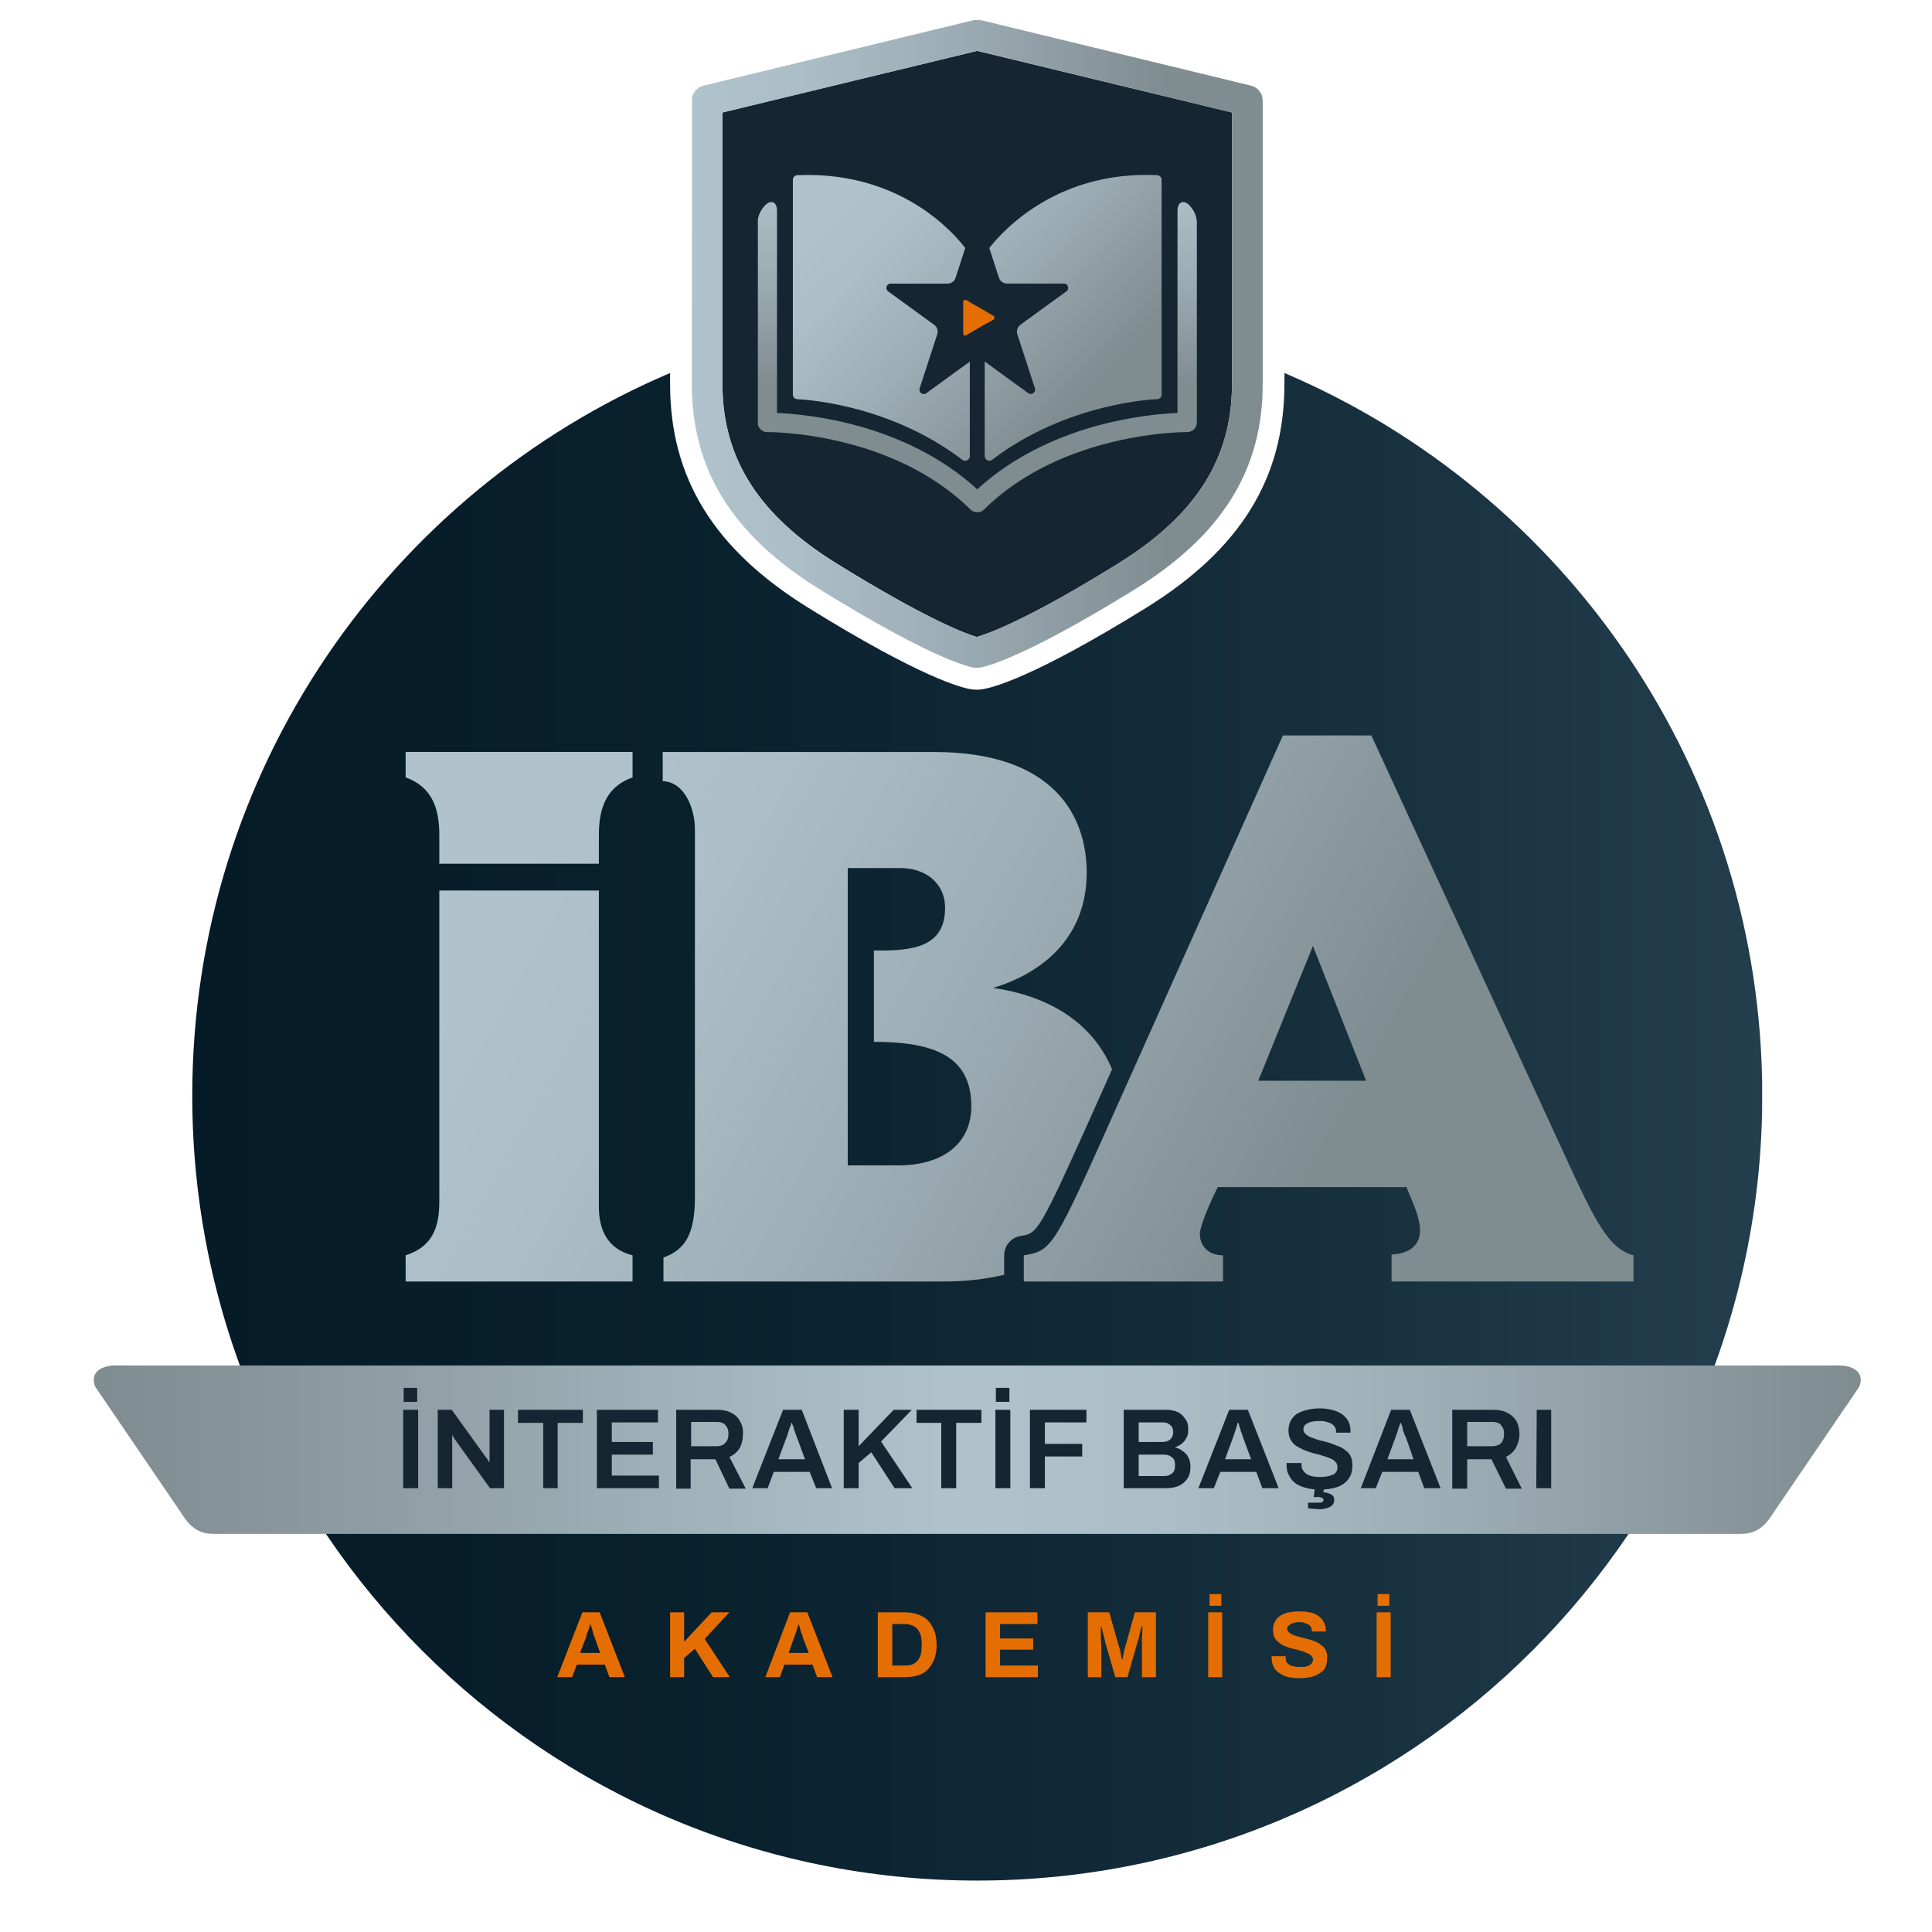 <svg version="1.2" xmlns="http://www.w3.org/2000/svg" viewBox="0 0 414 414" width="414" height="414">
	<title>iba_logo_final</title>
	<defs>
		<clipPath clipPathUnits="userSpaceOnUse" id="cp1">
			<path d="m275.23 82.29c0 20.2-9.43 35.44-29.67 47.98-24.22 15.01-33.03 17.14-35.15 17.44q-0.56 0.08-1.1 0.08c-0.36 0-0.76-0.03-1.13-0.08-2.07-0.3-10.71-2.44-34.92-17.44-20.24-12.54-29.67-27.79-29.67-47.98v-2.36c-60.19 25.62-102.39 85.3-102.39 154.84 0 92.9 75.31 168.21 168.21 168.21 92.9 0 168.22-75.31 168.22-168.21 0-69.54-42.2-129.23-102.39-154.84v2.36z"/>
		</clipPath>
		<linearGradient id="g1" x2="1" gradientUnits="userSpaceOnUse" gradientTransform="matrix(336.43,0,0,323.06,41.2,239.3)">
			<stop offset="0" stop-color="#051b27"/>
			<stop offset=".31" stop-color="#09202d"/>
			<stop offset=".73" stop-color="#17303e"/>
			<stop offset="1" stop-color="#233e4d"/>
		</linearGradient>
		<clipPath clipPathUnits="userSpaceOnUse" id="cp2">
			<path d="m-315-94h1048.82v595.28h-1048.82z"/>
		</clipPath>
		<clipPath clipPathUnits="userSpaceOnUse" id="cp3">
			<path d="m191.73 292.57h-166.65c-4.35 0-5.74 2.24-4.64 4.64l18.28 26.84c2.44 4.03 4.68 4.64 7.24 4.64h326.9c2.56 0 4.8-0.61 7.24-4.64l18.28-26.84c1.1-2.41-0.3-4.64-4.64-4.64z"/>
		</clipPath>
		<linearGradient id="g2" x2="1" gradientUnits="userSpaceOnUse" gradientTransform="matrix(378.66,0,0,35.979,20.08,306.595)">
			<stop offset="0" stop-color="#7f8c90"/>
			<stop offset=".49" stop-color="#b0c3cd"/>
			<stop offset=".61" stop-color="#abbdc6"/>
			<stop offset=".77" stop-color="#9dadb5"/>
			<stop offset=".95" stop-color="#869499"/>
			<stop offset="1" stop-color="#7f8c90"/>
		</linearGradient>
		<clipPath clipPathUnits="userSpaceOnUse" id="cp4">
			<path d="m-315-94h1048.82v595.28h-1048.82z"/>
		</clipPath>
		<clipPath clipPathUnits="userSpaceOnUse" id="cp5">
			<path d="m142.02 161.14h58.1c26.16 0 32.74 14.12 32.74 25.84 0 14.29-9.95 21.67-20.06 24.72 11.56 1.65 21.19 7.14 25.5 17.44l-2.85 6.37c-12.84 28.73-13.06 28.76-16.72 29.34-2.05 0.32-3.55 2.08-3.55 4.15v4.17c-4.1 0.97-8.48 1.44-12.98 1.44h-60.03v-5.14c4.49-1.6 6.74-4.81 6.74-12.84v-78.97c0-4.17-2.08-10.11-6.9-10.27v-6.26zm39.64 88.59h10.75c9.63 0 15.73-4.66 15.73-12.68 0-10.75-8.03-13.8-20.87-13.8v-19.58c8.51 0.16 15.25-0.8 15.25-9.15 0-5.14-4.01-8.51-9.63-8.51h-11.23z"/>
		</clipPath>
		<linearGradient id="g3" x2="1" gradientUnits="userSpaceOnUse" gradientTransform="matrix(192.975,104.515,-109.737,202.616,114.646,176.517)">
			<stop offset="0" stop-color="#b0c3cd"/>
			<stop offset=".19" stop-color="#abbdc6"/>
			<stop offset=".45" stop-color="#9dadb5"/>
			<stop offset=".75" stop-color="#869499"/>
			<stop offset=".83" stop-color="#7f8c90"/>
			<stop offset="1" stop-color="#7f8c90"/>
		</linearGradient>
		<clipPath clipPathUnits="userSpaceOnUse" id="cp6">
			<path d="m293.86 157.6l42.53 92.29c5.13 11.07 8.34 17.82 13.64 19.1v5.62h-51.84v-5.78c3.53-0.16 6.1-1.77 6.1-5.14 0-3.21-2.09-7.06-2.89-9.31h-40.45c-2.57 5.14-3.85 8.99-3.85 9.95 0 2.41 1.61 4.66 4.98 4.66v5.62h-42.7v-5.62c6.1-0.96 6.42-1.6 19.9-31.78l35.63-79.61zm-12.52 45.1q0 0 0 0zm0 0c0 0.02-11.71 28.89-11.71 28.89h23.11z"/>
		</clipPath>
		<linearGradient id="g4" x2="1" gradientUnits="userSpaceOnUse" gradientTransform="matrix(192.975,104.515,-101.146,186.754,137.528,134.264)">
			<stop offset="0" stop-color="#b0c3cd"/>
			<stop offset=".19" stop-color="#abbdc6"/>
			<stop offset=".45" stop-color="#9dadb5"/>
			<stop offset=".75" stop-color="#869499"/>
			<stop offset=".83" stop-color="#7f8c90"/>
			<stop offset="1" stop-color="#7f8c90"/>
		</linearGradient>
		<clipPath clipPathUnits="userSpaceOnUse" id="cp7">
			<path d="m94.14 190.83v66.28c0 4.66-0.64 9.79-7.22 11.88v5.62h48.63v-5.62c-5.14-1.28-7.22-5.14-7.22-10.43v-67.73z"/>
		</clipPath>
		<linearGradient id="g5" x2="1" gradientUnits="userSpaceOnUse" gradientTransform="matrix(192.975,104.515,-122.417,226.028,90.522,221.097)">
			<stop offset="0" stop-color="#b0c3cd"/>
			<stop offset=".19" stop-color="#abbdc6"/>
			<stop offset=".45" stop-color="#9dadb5"/>
			<stop offset=".75" stop-color="#869499"/>
			<stop offset=".83" stop-color="#7f8c90"/>
			<stop offset="1" stop-color="#7f8c90"/>
		</linearGradient>
		<clipPath clipPathUnits="userSpaceOnUse" id="cp8">
			<path d="m86.92 161.13v5.46c6.26 2.25 7.22 7.54 7.22 12.52v5.98h34.19v-5.98c0-4.98 0.96-10.27 7.22-12.52v-5.46z"/>
		</clipPath>
		<linearGradient id="g6" x2="1" gradientUnits="userSpaceOnUse" gradientTransform="matrix(195.991,106.149,-86.671,160.027,115.282,176.423)">
			<stop offset="0" stop-color="#b0c3cd"/>
			<stop offset=".19" stop-color="#abbdc6"/>
			<stop offset=".45" stop-color="#9dadb5"/>
			<stop offset=".75" stop-color="#869499"/>
			<stop offset=".83" stop-color="#7f8c90"/>
			<stop offset="1" stop-color="#7f8c90"/>
		</linearGradient>
		<clipPath clipPathUnits="userSpaceOnUse" id="cp9">
			<path d="m-315-94h1048.82v595.28h-1048.82z"/>
		</clipPath>
		<clipPath clipPathUnits="userSpaceOnUse" id="cp10">
			<path d="m209.69 4.29q0.39 0 0.77 0.09l57.61 13.97c1.47 0.36 2.51 1.68 2.51 3.19v60.76c0 18.42-8.73 32.41-27.46 44.02-24.57 15.22-32.52 16.67-33.35 16.79q-0.23 0.03-0.46 0.03-0.24 0-0.47-0.03c-0.81-0.12-8.57-1.58-33.13-16.79-18.73-11.61-27.46-25.6-27.46-44.02v-60.76c0-1.51 1.04-2.83 2.51-3.19l57.62-13.97q0.38-0.09 0.77-0.09zm-0.38 132.19c2.05-0.58 10.45-3.43 30.34-15.75 16.61-10.3 24.35-22.51 24.35-38.44v-58.17l-54.59-13.23-54.59 13.23v58.17c0 15.93 7.74 28.15 24.35 38.44 20 12.39 28.1 15.18 30.14 15.75z"/>
		</clipPath>
		<linearGradient id="g7" x2="1" gradientUnits="userSpaceOnUse" gradientTransform="matrix(122.32,0,0,138.85,148.25,74.9)">
			<stop offset="0" stop-color="#b0c3cd"/>
			<stop offset=".19" stop-color="#abbdc6"/>
			<stop offset=".45" stop-color="#9dadb5"/>
			<stop offset=".75" stop-color="#869499"/>
			<stop offset=".83" stop-color="#7f8c90"/>
			<stop offset="1" stop-color="#7f8c90"/>
		</linearGradient>
		<clipPath clipPathUnits="userSpaceOnUse" id="cp11">
			<path d="m252.32 45.21v43.28c-6.67 0.28-27.54 2.3-42.91 16.36-15.37-14.06-36.24-16.08-42.91-16.36v-43.28c0-2.19-1.48-2.37-2.56-1.21-1.15 1.24-1.59 2.49-1.59 3.75v42.77c0 0.55 0.22 1.09 0.62 1.48 0.4 0.39 0.95 0.61 1.49 0.6 0.24-0.03 26.54-0.18 43.49 16.58 0.4 0.4 0.93 0.6 1.46 0.6 0.53 0 1.05-0.2 1.46-0.6 16.95-16.76 43.25-16.61 43.49-16.58 0.53 0.01 1.09-0.21 1.49-0.6 0.4-0.39 0.62-0.92 0.62-1.48v-42.77c0-1.26-0.44-2.51-1.59-3.75-0.42-0.46-0.91-0.71-1.35-0.71-0.67 0-1.21 0.59-1.21 1.92z"/>
		</clipPath>
		<linearGradient id="g8" x2="1" gradientUnits="userSpaceOnUse" gradientTransform="matrix(0,61.68,-86.724,0,206.96,31.1)">
			<stop offset="0" stop-color="#b0c3cd"/>
			<stop offset=".19" stop-color="#abbdc6"/>
			<stop offset=".45" stop-color="#9dadb5"/>
			<stop offset=".75" stop-color="#869499"/>
			<stop offset=".83" stop-color="#7f8c90"/>
			<stop offset="1" stop-color="#7f8c90"/>
		</linearGradient>
		<clipPath clipPathUnits="userSpaceOnUse" id="cp12">
			<path d="m211.99 53.15l2.07 6.36c0.24 0.75 0.94 1.25 1.72 1.25h12.19c0.9 0 1.27 1.15 0.55 1.67l-9.86 7.16c-0.63 0.46-0.9 1.28-0.66 2.03l3.77 11.59c0.28 0.85-0.7 1.56-1.43 1.04l-9.33-6.78v20.25c0 0.38 0.22 0.73 0.56 0.9q0.21 0.1 0.44 0.1 0.34 0 0.61-0.21c16.21-12.35 35.13-12.97 35.32-12.97 0.54-0.01 0.98-0.46 0.98-1v-46.01c0-0.54-0.42-0.98-0.96-1q-1.17-0.05-2.31-0.05c-19.85 0-30.73 11.92-33.66 15.67z"/>
		</clipPath>
		<linearGradient id="g9" x2="1" gradientUnits="userSpaceOnUse" gradientTransform="matrix(59.245,56.953,-57.492,59.805,188.74,31.144)">
			<stop offset="0" stop-color="#b0c3cd"/>
			<stop offset=".19" stop-color="#abbdc6"/>
			<stop offset=".45" stop-color="#9dadb5"/>
			<stop offset=".75" stop-color="#869499"/>
			<stop offset=".83" stop-color="#7f8c90"/>
			<stop offset="1" stop-color="#7f8c90"/>
		</linearGradient>
		<clipPath clipPathUnits="userSpaceOnUse" id="cp13">
			<path d="m170.86 37.54c-0.54 0.02-0.96 0.46-0.96 1v46.01c0 0.54 0.43 0.99 0.98 1 0.19 0 19.09 0.61 35.32 12.97q0.27 0.21 0.61 0.21 0.22 0 0.45-0.1c0.34-0.17 0.56-0.52 0.56-0.9v-20.25l-9.33 6.78c-0.73 0.53-1.7-0.18-1.42-1.04l3.77-11.59c0.24-0.75-0.02-1.57-0.66-2.03l-9.86-7.16c-0.73-0.53-0.35-1.67 0.54-1.67h12.19c0.79 0 1.48-0.51 1.72-1.25l2.07-6.38c-1.23-1.6-3.89-4.67-8.12-7.7-5.17-3.7-13.71-7.95-25.58-7.95q-1.12 0-2.28 0.05z"/>
		</clipPath>
		<linearGradient id="g10" x2="1" gradientUnits="userSpaceOnUse" gradientTransform="matrix(59.245,56.953,-57.492,59.805,168.881,51.813)">
			<stop offset="0" stop-color="#b0c3cd"/>
			<stop offset=".19" stop-color="#abbdc6"/>
			<stop offset=".45" stop-color="#9dadb5"/>
			<stop offset=".75" stop-color="#869499"/>
			<stop offset=".83" stop-color="#7f8c90"/>
			<stop offset="1" stop-color="#7f8c90"/>
		</linearGradient>
		<clipPath clipPathUnits="userSpaceOnUse" id="cp14">
			<path d="m-315-94h1048.82v595.28h-1048.82z"/>
		</clipPath>
	</defs>
	<style>
		.s0 { fill: url(#g1) } 
		.s1 { fill: #e56e03 } 
		.s2 { fill: url(#g2) } 
		.s3 { fill: #152632 } 
		.s4 { fill: url(#g3) } 
		.s5 { fill: url(#g4) } 
		.s6 { fill: url(#g5) } 
		.s7 { fill: url(#g6) } 
		.s8 { fill: url(#g7) } 
		.s9 { fill: url(#g8) } 
		.s10 { fill: url(#g9) } 
		.s11 { fill: url(#g10) } 
	</style>
	<g id="Clip-Path" clip-path="url(#cp1)">
		<g>
			<path fill-rule="evenodd" class="s0" d="m41.2 79.9h336.4v323.1h-336.4z"/>
		</g>
	</g>
	<g id="Clip-Path" clip-path="url(#cp2)">
		<g>
			<path class="s1" d="m119.4 359.4l5.4-13.9h3.7l5.4 13.9h-3.3l-1-2.7h-6l-1 2.7h-3.1zm4.9-5.2h4.3l-1.2-3.4q-0.1-0.2-0.2-0.5-0.1-0.3-0.2-0.7-0.1-0.4-0.2-0.8-0.2-0.4-0.3-0.7h-0.1q-0.1 0.4-0.2 0.9-0.2 0.6-0.4 1-0.1 0.5-0.2 0.8l-1.3 3.4z"/>
			<path fill-rule="evenodd" class="s1" d="m143.6 359.4v-13.9h3v6.3l5.9-6.3h3.8l-5.3 5.7 5.4 8.2h-3.6l-3.9-6.1-2.3 2v4.1h-3z"/>
			<path class="s1" d="m164 359.4l5.3-13.9h3.7l5.4 13.9h-3.3l-1-2.7h-6l-1 2.7h-3.1zm5-5.2h4.3l-1.3-3.4q0-0.2-0.1-0.5-0.2-0.3-0.3-0.7-0.1-0.4-0.2-0.8-0.1-0.4-0.2-0.7h-0.1q-0.1 0.4-0.3 0.9-0.2 0.6-0.3 1-0.2 0.5-0.3 0.8l-1.2 3.4z"/>
			<path class="s1" d="m188.1 359.4v-13.9h5.7q2.2 0 3.7 0.8 1.5 0.7 2.3 2.3 0.9 1.5 0.9 3.9 0 2.3-0.9 3.9-0.8 1.5-2.3 2.3-1.5 0.7-3.7 0.7h-5.7zm3.1-2.5h2.6q0.9 0 1.6-0.2 0.7-0.3 1.2-0.8 0.4-0.5 0.7-1.3 0.2-0.8 0.2-1.8v-0.6q0-1.1-0.2-1.8-0.3-0.8-0.7-1.3-0.5-0.6-1.2-0.8-0.7-0.3-1.6-0.3h-2.6z"/>
			<path fill-rule="evenodd" class="s1" d="m211.2 359.4v-13.9h11.1v2.5h-8v3.1h7.1v2.4h-7.1v3.4h8.1v2.5h-11.2z"/>
			<path class="s1" d="m233.1 359.4v-13.9h4.6l2 7.1q0.1 0.4 0.3 0.9 0.1 0.6 0.2 1.1 0.1 0.5 0.2 0.9h0.2q0-0.3 0.1-0.8 0.1-0.5 0.2-1 0.2-0.6 0.3-1.1l2-7.1h4.5v13.9h-3v-6.6q0-0.9 0-1.8 0-0.9 0.1-1.6 0-0.7 0-0.9h-0.2q0 0.2-0.2 0.8-0.1 0.6-0.3 1.3-0.1 0.7-0.3 1.1l-2.2 7.7h-2.6l-2.2-7.6q-0.1-0.5-0.2-1-0.2-0.6-0.3-1.2-0.2-0.7-0.3-1.1h-0.1q0 0.6 0 1.3 0 0.8 0 1.6 0.1 0.8 0.1 1.4v6.6h-2.9z"/>
			<path class="s1" d="m258.9 345.5h3v13.9h-3zm0.3-3.9h2.5v2.5h-2.5z"/>
			<path class="s1" d="m278.5 359.6q-1.2 0-2.3-0.2-1.1-0.2-1.9-0.8-0.9-0.5-1.3-1.3-0.5-0.9-0.5-2v-0.2q0-0.1 0-0.2h3c0 0 0 0.1 0 0.2v0.1q0 0.7 0.3 1.1 0.4 0.5 1.1 0.7 0.6 0.2 1.6 0.2 0.5 0 1 0 0.5-0.1 0.8-0.2 0.4-0.2 0.6-0.4 0.2-0.1 0.3-0.4 0.1-0.2 0.2-0.5-0.1-0.6-0.4-0.9-0.4-0.4-1-0.6-0.6-0.3-1.4-0.5-0.7-0.2-1.5-0.4-0.9-0.2-1.6-0.5-0.8-0.3-1.4-0.8-0.6-0.4-1-1.1-0.3-0.7-0.3-1.7 0-1 0.4-1.7 0.4-0.8 1.2-1.3 0.8-0.5 1.8-0.7 1.1-0.2 2.3-0.2 1.1 0 2.1 0.2 1.1 0.2 1.8 0.7 0.8 0.5 1.2 1.3 0.5 0.8 0.5 1.8v0.3h-3v-0.2q0-0.6-0.3-0.9-0.3-0.4-0.9-0.6-0.6-0.3-1.4-0.3-0.8 0-1.4 0.2-0.6 0.2-0.9 0.5-0.4 0.3-0.4 0.7 0.1 0.5 0.4 0.8 0.4 0.3 1 0.6 0.6 0.2 1.4 0.4 0.7 0.2 1.5 0.4 0.9 0.2 1.6 0.5 0.8 0.3 1.4 0.8 0.6 0.4 1 1.1 0.3 0.7 0.3 1.6 0 1.6-0.7 2.6-0.8 0.9-2.2 1.4-1.3 0.4-3 0.4"/>
			<path class="s1" d="m295 345.5h3v13.9h-3zm0.2-3.9h2.5v2.5h-2.5z"/>
		</g>
	</g>
	<g id="Clip-Path" clip-path="url(#cp3)">
		<g>
			<path fill-rule="evenodd" class="s2" d="m19.3 292.6h380.2v36.1h-380.2z"/>
		</g>
	</g>
	<g id="Clip-Path" clip-path="url(#cp4)">
		<g>
			<path class="s3" d="m86.4 302.1h3.2v16.8h-3.2zm0.1-4.7h2.9v3h-2.9z"/>
			<path class="s3" d="m93.8 318.9v-16.8h3l7.2 10q0.1 0.1 0.3 0.4 0.2 0.2 0.3 0.5 0.2 0.2 0.2 0.3h0.1v-11.2h3.1v16.8h-3l-7.2-10q-0.2-0.3-0.5-0.7-0.2-0.4-0.3-0.6h-0.1v11.3z"/>
			<path fill-rule="evenodd" class="s3" d="m116.4 318.9v-14h-5.4v-2.8h13.9v2.8h-5.4v14h-3.1z"/>
			<path fill-rule="evenodd" class="s3" d="m127.9 318.9v-16.8h13.1v2.7h-9.9v4.2h8.8v2.7h-8.8v4.5h10.1v2.7h-13.3z"/>
			<path class="s3" d="m144.9 318.9v-16.8h8.8q1.9 0 3.1 0.7 1.2 0.6 1.8 1.8 0.7 1.2 0.6 2.7c0 1.1-0.2 2.1-0.7 3q-0.7 1.2-2.2 1.9l3.5 6.8h-3.5l-3-6.3h-5.3v6.3h-3.2zm3.2-9h5.5q1.2 0 1.8-0.7 0.7-0.7 0.7-1.9 0-0.9-0.3-1.4-0.3-0.6-0.8-0.9-0.6-0.3-1.4-0.3h-5.5z"/>
			<path class="s3" d="m161.2 318.9l6.6-16.8h4l6.5 16.8h-3.4l-1.4-3.5h-7.7l-1.3 3.5h-3.3zm5.6-6.2h5.7l-1.7-4.6q-0.1-0.2-0.2-0.6-0.2-0.4-0.3-0.8-0.2-0.5-0.3-1-0.2-0.4-0.3-0.8h-0.1q-0.1 0.5-0.4 1.1-0.2 0.7-0.4 1.2-0.1 0.6-0.3 0.9l-1.7 4.6z"/>
			<path fill-rule="evenodd" class="s3" d="m180.8 318.9v-16.8h3.2v7.8l7.5-7.8h3.9l-6.6 6.8 6.7 10h-3.8l-5-7.7-2.7 2.3v5.4h-3.2z"/>
			<path fill-rule="evenodd" class="s3" d="m201.7 318.9v-14h-5.3v-2.8h13.9v2.8h-5.4v14h-3.2z"/>
			<path class="s3" d="m213.3 302.1h3.2v16.8h-3.2zm0.1-4.7h2.9v3h-2.9z"/>
			<path fill-rule="evenodd" class="s3" d="m220.7 318.9v-16.8h12.1v2.7h-8.9v4.6h8v2.7h-8v6.8h-3.2z"/>
			<path class="s3" d="m240.8 318.9v-16.8h9.1q1.4 0 2.5 0.5 1 0.5 1.6 1.5 0.7 0.9 0.6 2.2 0.1 0.9-0.3 1.7-0.4 0.8-1 1.3-0.6 0.5-1.4 0.8v0.1q0.9 0.2 1.6 0.8 0.8 0.5 1.2 1.4 0.4 0.8 0.4 1.9 0 1.6-0.7 2.6-0.7 1-1.8 1.5-1.2 0.5-2.7 0.5c0 0-9.1 0-9.1 0zm3.2-9.9h5.1q0.7 0 1.3-0.3 0.5-0.3 0.7-0.7 0.3-0.5 0.3-1.1 0-1-0.6-1.5-0.6-0.6-1.5-0.6h-5.3zm0 7.3h5.5q1 0 1.7-0.6 0.6-0.5 0.6-1.7 0-0.7-0.2-1.2-0.3-0.5-0.9-0.8-0.5-0.3-1.4-0.3h-5.3c0 0 0 4.6 0 4.6z"/>
			<path class="s3" d="m256.8 318.9l6.6-16.8h4l6.6 16.8h-3.5l-1.3-3.5h-7.7l-1.4 3.5h-3.3zm5.7-6.2h5.6l-1.7-4.6q-0.1-0.2-0.2-0.6-0.1-0.4-0.3-0.8-0.1-0.5-0.3-1-0.1-0.4-0.2-0.8h-0.2q-0.1 0.5-0.3 1.1-0.2 0.7-0.4 1.2-0.2 0.6-0.3 0.9l-1.7 4.6z"/>
			<path class="s3" d="m282.7 319.2q-1.4 0-2.6-0.3-1.3-0.3-2.3-0.9-1-0.7-1.5-1.7-0.6-0.9-0.6-2.2 0-0.2 0-0.3 0-0.2 0-0.3h3.2c0 0 0 0.1 0 0.2q0 0.2 0 0.3 0 0.8 0.5 1.3 0.4 0.6 1.3 0.9 0.9 0.3 2.1 0.3 0.8 0 1.4-0.1 0.7-0.1 1.1-0.3 0.5-0.1 0.8-0.4 0.3-0.3 0.4-0.6 0.1-0.3 0.1-0.7 0-0.7-0.4-1.1-0.4-0.5-1.2-0.8-0.7-0.3-1.7-0.6-0.9-0.3-1.9-0.5-1-0.3-2-0.7-0.9-0.4-1.7-0.9-0.7-0.5-1.2-1.4-0.4-0.8-0.4-1.9c0-0.8 0.2-1.5 0.5-2.1q0.5-0.9 1.4-1.5 0.9-0.5 2.2-0.8 1.2-0.3 2.6-0.3 1.4 0 2.6 0.3 1.2 0.3 2.1 0.9 0.9 0.6 1.4 1.5 0.5 0.9 0.5 2.2v0.3h-3.1v-0.3q0-0.7-0.5-1.2-0.4-0.5-1.2-0.7-0.7-0.3-1.8-0.3-1.1 0-1.9 0.2-0.7 0.2-1.2 0.6-0.4 0.4-0.4 1 0 0.6 0.5 1 0.4 0.4 1.1 0.7 0.8 0.3 1.7 0.6 1 0.2 2 0.5 1 0.3 1.9 0.7 1 0.3 1.7 0.9 0.8 0.5 1.2 1.3 0.4 0.8 0.4 2 0 1.9-0.9 3-0.9 1.2-2.5 1.7-1.6 0.5-3.7 0.5m0 4.2q-0.6 0-1.2-0.1-0.7 0-1.2-0.1v-1.2h2.2q0.5 0 0.8-0.1 0.3-0.1 0.3-0.5 0-0.3-0.3-0.4-0.2-0.2-0.8-0.2h-1l0.3-2.1h1.9l-0.1 1.1q0.6 0 1.1 0.2 0.6 0.2 0.9 0.5 0.3 0.3 0.3 0.9 0 0.6-0.3 1-0.3 0.4-0.8 0.6-0.5 0.2-1 0.3-0.6 0.1-1.1 0.1z"/>
			<path class="s3" d="m291.6 318.9l6.5-16.8h4l6.6 16.8h-3.5l-1.3-3.5h-7.7l-1.4 3.5h-3.3zm5.7-6.2h5.6l-1.6-4.6q-0.1-0.2-0.3-0.6-0.1-0.4-0.3-0.8-0.1-0.5-0.2-1-0.2-0.4-0.3-0.8h-0.1q-0.2 0.5-0.4 1.1-0.2 0.7-0.4 1.2-0.2 0.6-0.3 0.9l-1.7 4.6z"/>
			<path class="s3" d="m311.2 318.9v-16.8h8.8q1.9 0 3.1 0.7 1.2 0.6 1.9 1.8 0.6 1.2 0.6 2.7c0 1.1-0.3 2.1-0.8 3q-0.7 1.2-2.1 1.9l3.4 6.8h-3.4l-3.1-6.3h-5.2v6.3h-3.2zm3.2-9h5.4q1.2 0 1.9-0.7 0.6-0.7 0.6-1.9 0-0.9-0.3-1.4-0.3-0.6-0.8-0.9-0.6-0.3-1.4-0.3h-5.4z"/>
			<path fill-rule="evenodd" class="s3" d="m329.3 302.1h3.1v16.8h-3.2z"/>
		</g>
	</g>
	<g id="Clip-Path" clip-path="url(#cp5)">
		<g>
			<path fill-rule="evenodd" class="s4" d="m94.5 248.8l69.3-128 122 66-69.4 128.1z"/>
		</g>
	</g>
	<g id="Clip-Path" clip-path="url(#cp6)">
		<g>
			<path fill-rule="evenodd" class="s5" d="m170.4 248l78.6-145.1 150 81.2-78.6 145.2z"/>
		</g>
	</g>
	<g id="Clip-Path" clip-path="url(#cp7)">
		<g>
			<path fill-rule="evenodd" class="s6" d="m51.8 255.6l46.1-85.2 72.7 39.4-46.1 85.1z"/>
		</g>
	</g>
	<g id="Clip-Path" clip-path="url(#cp8)">
		<g>
			<path fill-rule="evenodd" class="s7" d="m76.9 179.6l21-38.9 47.7 25.8-21.1 38.9z"/>
		</g>
	</g>
	<g id="Clip-Path" clip-path="url(#cp9)">
		<g>
			<path class="s3" d="m154.8 24.1v58.2c0 15.9 7.8 28.1 24.4 38.4 20 12.4 28.1 15.2 30.1 15.8 2.1-0.6 10.5-3.4 30.4-15.8 16.6-10.3 24.3-22.5 24.3-38.4v-58.2l-54.6-13.2-54.6 13.2z"/>
		</g>
	</g>
	<g id="Clip-Path" clip-path="url(#cp10)">
		<g>
			<path fill-rule="evenodd" class="s8" d="m148.3 4.3h122.3v138.8h-122.4z"/>
		</g>
	</g>
	<g id="Clip-Path" clip-path="url(#cp11)">
		<g>
			<path fill-rule="evenodd" class="s9" d="m162.4 42.8h94.1v67h-94.1z"/>
		</g>
	</g>
	<g id="Clip-Path" clip-path="url(#cp12)">
		<g>
			<path fill-rule="evenodd" class="s10" d="m180.4 69.4l48.8-50.8 50.3 48.3-48.8 50.8z"/>
		</g>
	</g>
	<g id="Clip-Path" clip-path="url(#cp13)">
		<g>
			<path fill-rule="evenodd" class="s11" d="m139.3 69.4l48.8-50.8 50.3 48.3-48.8 50.8z"/>
		</g>
	</g>
	<g id="Clip-Path" clip-path="url(#cp14)">
		<g>
			<path fill-rule="evenodd" class="s1" d="m213.1 68.1q0 0 0 0 0-0.1 0-0.1 0 0 0 0 0 0 0 0 0 0 0-0.1 0 0 0 0 0 0 0 0 0 0 0 0 0-0.1 0-0.1-0.1 0-0.1 0 0 0 0 0 0 0 0-0.1 0 0-0.1 0 0 0 0 0-1.5-0.9-2.9-1.7-1.5-0.8-2.9-1.7-0.1 0-0.2 0c-0.3-0.1-0.5 0.1-0.5 0.4q0 1.7 0 3.4v3.3c0 0.3 0.2 0.7 0.7 0.4q1.4-0.8 2.9-1.7 1.4-0.8 2.9-1.6c0.1-0.1 0.2-0.2 0.2-0.4q0 0 0 0"/>
		</g>
	</g>
</svg>
